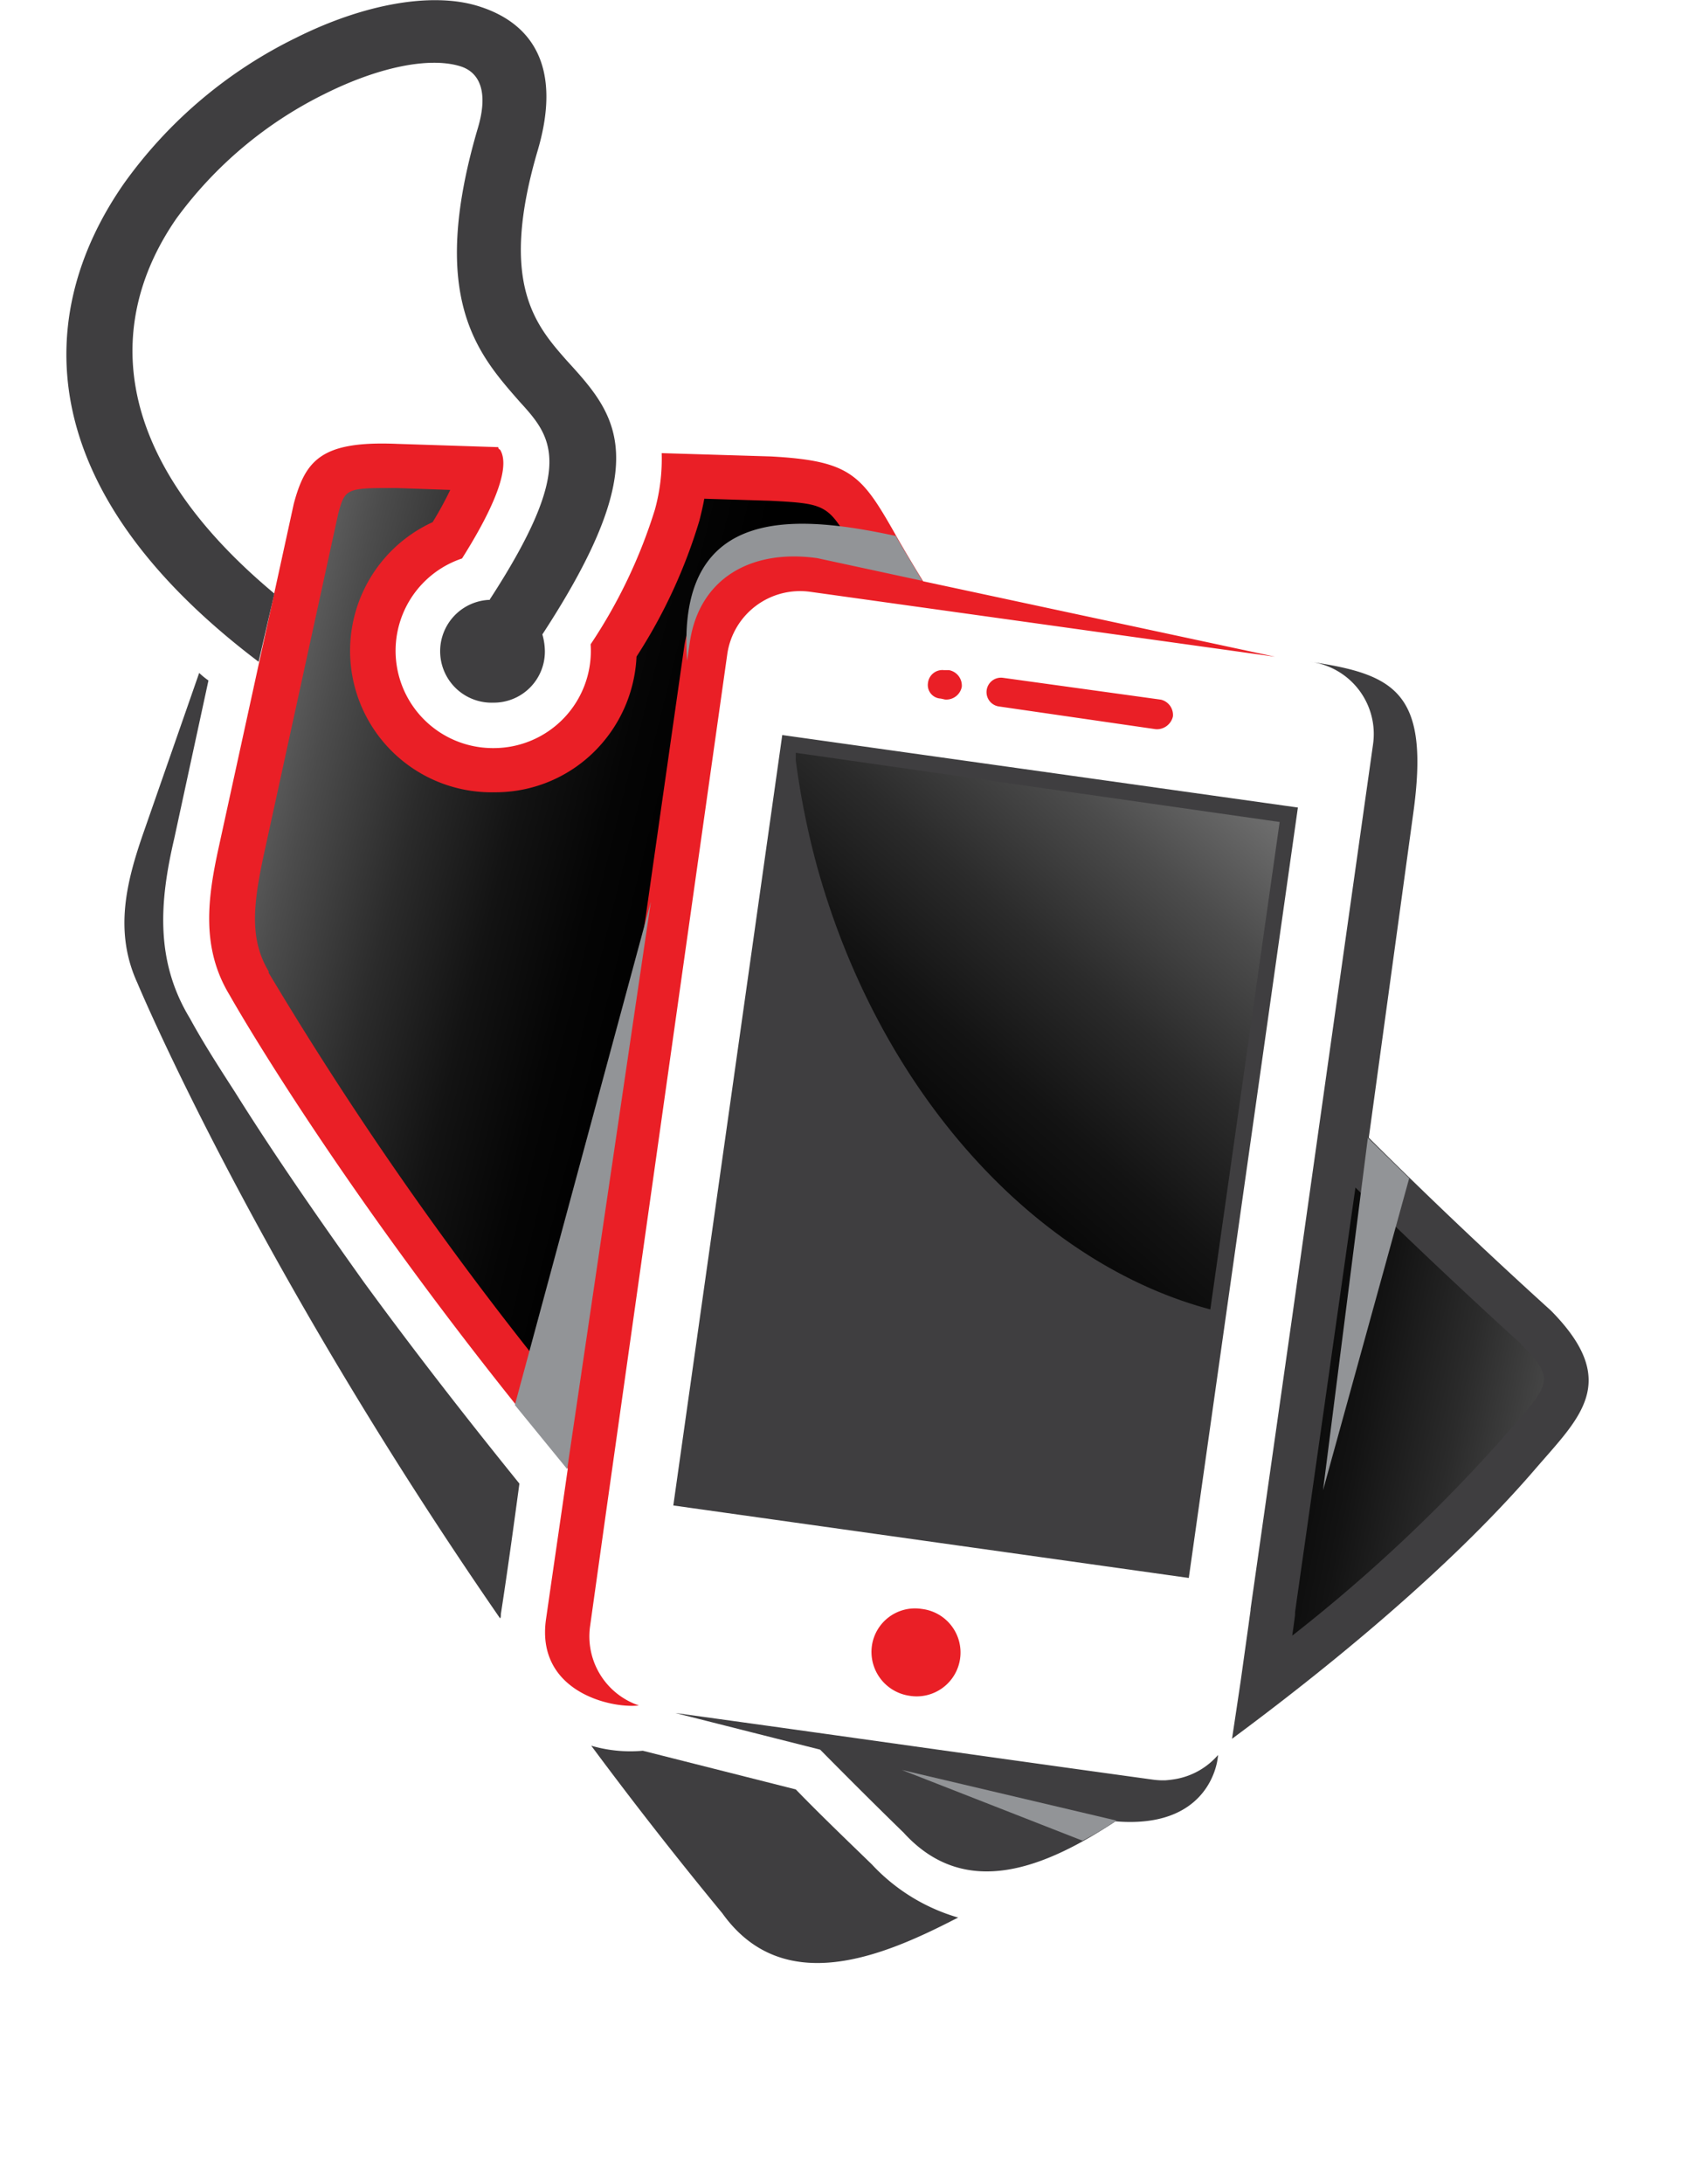 <svg xmlns="http://www.w3.org/2000/svg" xmlns:xlink="http://www.w3.org/1999/xlink" viewBox="0 0 108.52 138.9"><defs><style>.cls-1{mask:url(#mask);}.cls-12,.cls-2{mix-blend-mode:multiply;}.cls-2{fill:url(#radial-gradient);}.cls-3{isolation:isolate;}.cls-10,.cls-4{fill:#3f3e40;}.cls-11,.cls-12,.cls-4,.cls-9{fill-rule:evenodd;}.cls-5{fill:#ea1f26;}.cls-11,.cls-6,.cls-9{mix-blend-mode:screen;}.cls-6{fill:url(#linear-gradient);}.cls-7{mask:url(#mask-2);}.cls-8{fill:url(#radial-gradient-2);}.cls-9{fill:url(#linear-gradient-2);}.cls-11{fill:url(#linear-gradient-3);}.cls-12{fill:#929497;}.cls-13{filter:url(#luminosity-noclip-2);}.cls-14{filter:url(#luminosity-noclip);}</style><filter id="luminosity-noclip" x="195.01" y="-8442" width="108.52" height="32766" filterUnits="userSpaceOnUse" color-interpolation-filters="sRGB"><feFlood flood-color="#fff" result="bg"/><feBlend in="SourceGraphic" in2="bg"/></filter><mask id="mask" x="195.01" y="-8442" width="108.52" height="32766" maskUnits="userSpaceOnUse"><g class="cls-14"/></mask><radialGradient id="radial-gradient" cx="249.26" cy="1089.95" r="54.27" gradientTransform="translate(0 264.97) scale(1 0.12)" gradientUnits="userSpaceOnUse"><stop offset="0" stop-color="#999"/><stop offset="0.13" stop-color="#8e8e8e"/><stop offset="0.35" stop-color="#727272"/><stop offset="0.63" stop-color="#444"/><stop offset="0.97" stop-color="#060606"/><stop offset="1"/></radialGradient><linearGradient id="linear-gradient" x1="189.87" y1="312.34" x2="237.22" y2="324.09" gradientUnits="userSpaceOnUse"><stop offset="0" stop-color="#fff"/><stop offset="0.05" stop-color="#e7e7e7"/><stop offset="0.2" stop-color="#ababab"/><stop offset="0.35" stop-color="#777"/><stop offset="0.5" stop-color="#4c4c4c"/><stop offset="0.64" stop-color="#2b2b2b"/><stop offset="0.77" stop-color="#131313"/><stop offset="0.89" stop-color="#050505"/><stop offset="1"/></linearGradient><filter id="luminosity-noclip-2" x="195.01" y="389.56" width="108.52" height="13.06" filterUnits="userSpaceOnUse" color-interpolation-filters="sRGB"><feFlood flood-color="#fff" result="bg"/><feBlend in="SourceGraphic" in2="bg"/></filter><mask id="mask-2" x="0" y="125.84" width="108.52" height="13.06" maskUnits="userSpaceOnUse"><g class="cls-13"><g transform="translate(-195.01 -263.72)"><g class="cls-1"><path class="cls-2" d="M303.52,396.09c0,3.6-24.29,6.53-54.26,6.53S195,399.69,195,396.09s24.29-6.53,54.25-6.53S303.52,392.48,303.52,396.09Z"/></g></g></g></mask><radialGradient id="radial-gradient-2" cx="249.26" cy="1089.95" r="54.27" gradientTransform="translate(0 264.97) scale(1 0.12)" gradientUnits="userSpaceOnUse"><stop offset="0" stop-color="#606263"/><stop offset="0.12" stop-color="#6b6c6d"/><stop offset="0.34" stop-color="#878889"/><stop offset="0.61" stop-color="#b5b5b6"/><stop offset="0.94" stop-color="#f3f4f4"/><stop offset="1" stop-color="#fff"/></radialGradient><linearGradient id="linear-gradient-2" x1="316.42" y1="360.82" x2="271.21" y2="351.92" xlink:href="#linear-gradient"/><linearGradient id="linear-gradient-3" x1="288.2" y1="295.73" x2="248.32" y2="341.3" xlink:href="#linear-gradient"/></defs><g class="cls-3"><g id="Designs"><g id="D1"><path class="cls-4" d="M292.62,357.21c-5.59,6.48-13.38,12.76-19.24,17.1.19-1.26.38-2.52.55-3.67l.51-3.64c.06-.46.11-.78.12-.89v-.06l2.68-18.81,5.11-36.18a4.63,4.63,0,0,0-4-5.25c5.48.8,7.63,2,6.55,9.7l-2.82,20.57q5.61,5.58,11.59,11C298.16,351.63,295.47,353.89,292.62,357.21ZM269.9,376.85l0,0a6.42,6.42,0,0,1-.75.1h-.32a4.93,4.93,0,0,1-.54-.05c-10.11-1.39-20.21-2.84-30.32-4.23l9.21,2.33c1.72,1.74,3.47,3.49,5.31,5.28,4,4.4,9.15,2.12,13.48-.72,5.63.47,6.47-3.32,6.52-4.22A4.63,4.63,0,0,1,269.9,376.85Zm7.67-61.77-32.8-4.61-6.93,49,32.79,4.61Z" transform="translate(-195.01 -263.72)"/><path class="cls-5" d="M276.12,305.49l-29.57-4.13a4.68,4.68,0,0,0-5.27,3.91l-7.74,54.78h0l-1,7.14a4.64,4.64,0,0,0,3.11,5c-1.82.21-6.55-.91-5.91-5.47.46-3.2.93-6.4,1.39-9.6C216.9,340,209.61,327,209.61,327c-1.82-3-1.39-6.16-.7-9.33l4.79-21.92c.75-2.78,1.77-4,6.56-3.8l6.45.21c0,.06,0,.11.11.16.8,1.29-.86,4.45-2.42,6.92a6.19,6.19,0,0,0,2,12.06,6.18,6.18,0,0,0,6.18-6.6,33,33,0,0,0,4.09-8.57,12.12,12.12,0,0,0,.43-3.59l6.93.21c5,.27,5.75,1.13,7.8,4.72.61,1.09,1.25,2.16,1.9,3.22Zm-22.48,60.56a2.77,2.77,0,0,0-3.17,2.36,2.82,2.82,0,0,0,2.37,3.16,2.79,2.79,0,1,0,.8-5.52Zm1.73-59.71-.33,0a.92.92,0,0,0-1,.81.86.86,0,0,0,.81,1l.27.06a1,1,0,0,0,1.07-.81A1,1,0,0,0,255.37,306.34Zm13.49,1.88-10.05-1.39a.92.92,0,0,0-.27,1.82l10,1.45a1.05,1.05,0,0,0,1.08-.81A1,1,0,0,0,268.86,308.22Z" transform="translate(-195.01 -263.72)"/><path class="cls-6" d="M231.62,353.28a224.13,224.13,0,0,1-19.52-27.69l0-.09c-1.2-2-1-4.14-.35-7.23l4.77-21.86c.4-1.49.48-1.65,3-1.65h.72l3.41.12a22.51,22.51,0,0,1-1.12,2.05,9,9,0,0,0,3.94,17.18,8.94,8.94,0,0,0,6.58-2.83,9.09,9.09,0,0,0,2.45-5.8,33.66,33.66,0,0,0,4-8.65c.12-.48.23-.94.31-1.39l4.21.13c3.66.19,3.69.25,5.41,3.28v0l-2.41-.34a7.48,7.48,0,0,0-1.07-.08,7.57,7.57,0,0,0-7.41,6.38Z" transform="translate(-195.01 -263.72)"/><g class="cls-7"><path class="cls-8" d="M303.52,396.09c0,3.6-24.29,6.53-54.26,6.53S195,399.69,195,396.09s24.29-6.53,54.25-6.53S303.52,392.48,303.52,396.09Z" transform="translate(-195.01 -263.72)"/></g><path class="cls-4" d="M208.27,307a5.09,5.09,0,0,1-.59-.48l-3.55,10.18c-1.08,3.11-1.88,6.27-.38,9.54,0,0,7.37,17.69,23.07,40.41.05-.05.05-.16.05-.27.43-2.78.81-5.57,1.18-8.3-3.38-4.18-6.72-8.47-9.89-12.81-2.85-4-5.64-8-8.22-12.12-1-1.55-2-3.1-2.85-4.66-2.21-3.64-1.94-7.4-1-11.42Zm24.35,67.75c2.58,3.48,5.38,7.07,8.34,10.66,3.87,5.41,10.21,2.73,14.78.38l.22-.11a12.09,12.09,0,0,1-5.49-3.38c-1.66-1.61-3.28-3.16-4.84-4.77l-9.73-2.46a8.86,8.86,0,0,1-3.28-.32Z" transform="translate(-195.01 -263.72)"/><path class="cls-9" d="M277.21,367.75c.1-.69.16-1.17.18-1.33l0-.17,3.84-27c3.24,3.18,6.69,6.45,10.47,9.89,2.21,2.26,2,2.52-.58,5.44l-.68.78A102,102,0,0,1,277.21,367.75Z" transform="translate(-195.01 -263.72)"/><path class="cls-10" d="M226.17,301.84c5.54-8.52,3.93-10.34,1.88-12.59-2.63-3-5.8-6.54-2.68-17.26.75-2.41.16-3.7-1.13-4.07-2-.59-5.22.1-8.55,1.76a25.82,25.82,0,0,0-9.46,7.94c-4.3,6.21-4.63,14.79,6.23,23.85l-1,4.34c-14.74-11.15-14.2-22.35-8.55-30.44a29.2,29.2,0,0,1,11-9.28c4.2-2.09,8.5-2.89,11.46-2,3.54,1.07,5.37,3.91,3.87,9.11-2.53,8.52-.16,11.2,1.82,13.45,3.18,3.48,5.7,6.33-1.55,17.42a4,4,0,0,1,.16,1.07,3.25,3.25,0,0,1-3.28,3.27,3.27,3.27,0,0,1-.22-6.54Z" transform="translate(-195.01 -263.72)"/><path class="cls-4" d="M266,379.51a20.67,20.67,0,0,1-2.63-.43l-11-2.79Z" transform="translate(-195.01 -263.72)"/><path class="cls-11" d="M245.63,311.6l0,.48a51.24,51.24,0,0,0,1.34,6.7C251,333.36,261,344.08,272,347l4.41-31Z" transform="translate(-195.01 -263.72)"/><path class="cls-12" d="M252,297.82c.32.59,1.35,2.25,1.67,2.84L247,299.22c-4.14-.59-7.53,1.23-8.12,5.41l-.16,1.13c-.75-10.24,7.36-9.22,13.33-7.94Zm-15.59,23.26-5.32,36.08-3.33-4.08Zm12-19.45,6.35.86h0Zm33.61,34.46-2.85,22.41,5.48-19.84Zm-16,43.42-13.65-3.22,11.5,4.5a21,21,0,0,0,2.15-1.28Z" transform="translate(-195.01 -263.72)"/></g></g></g></svg>